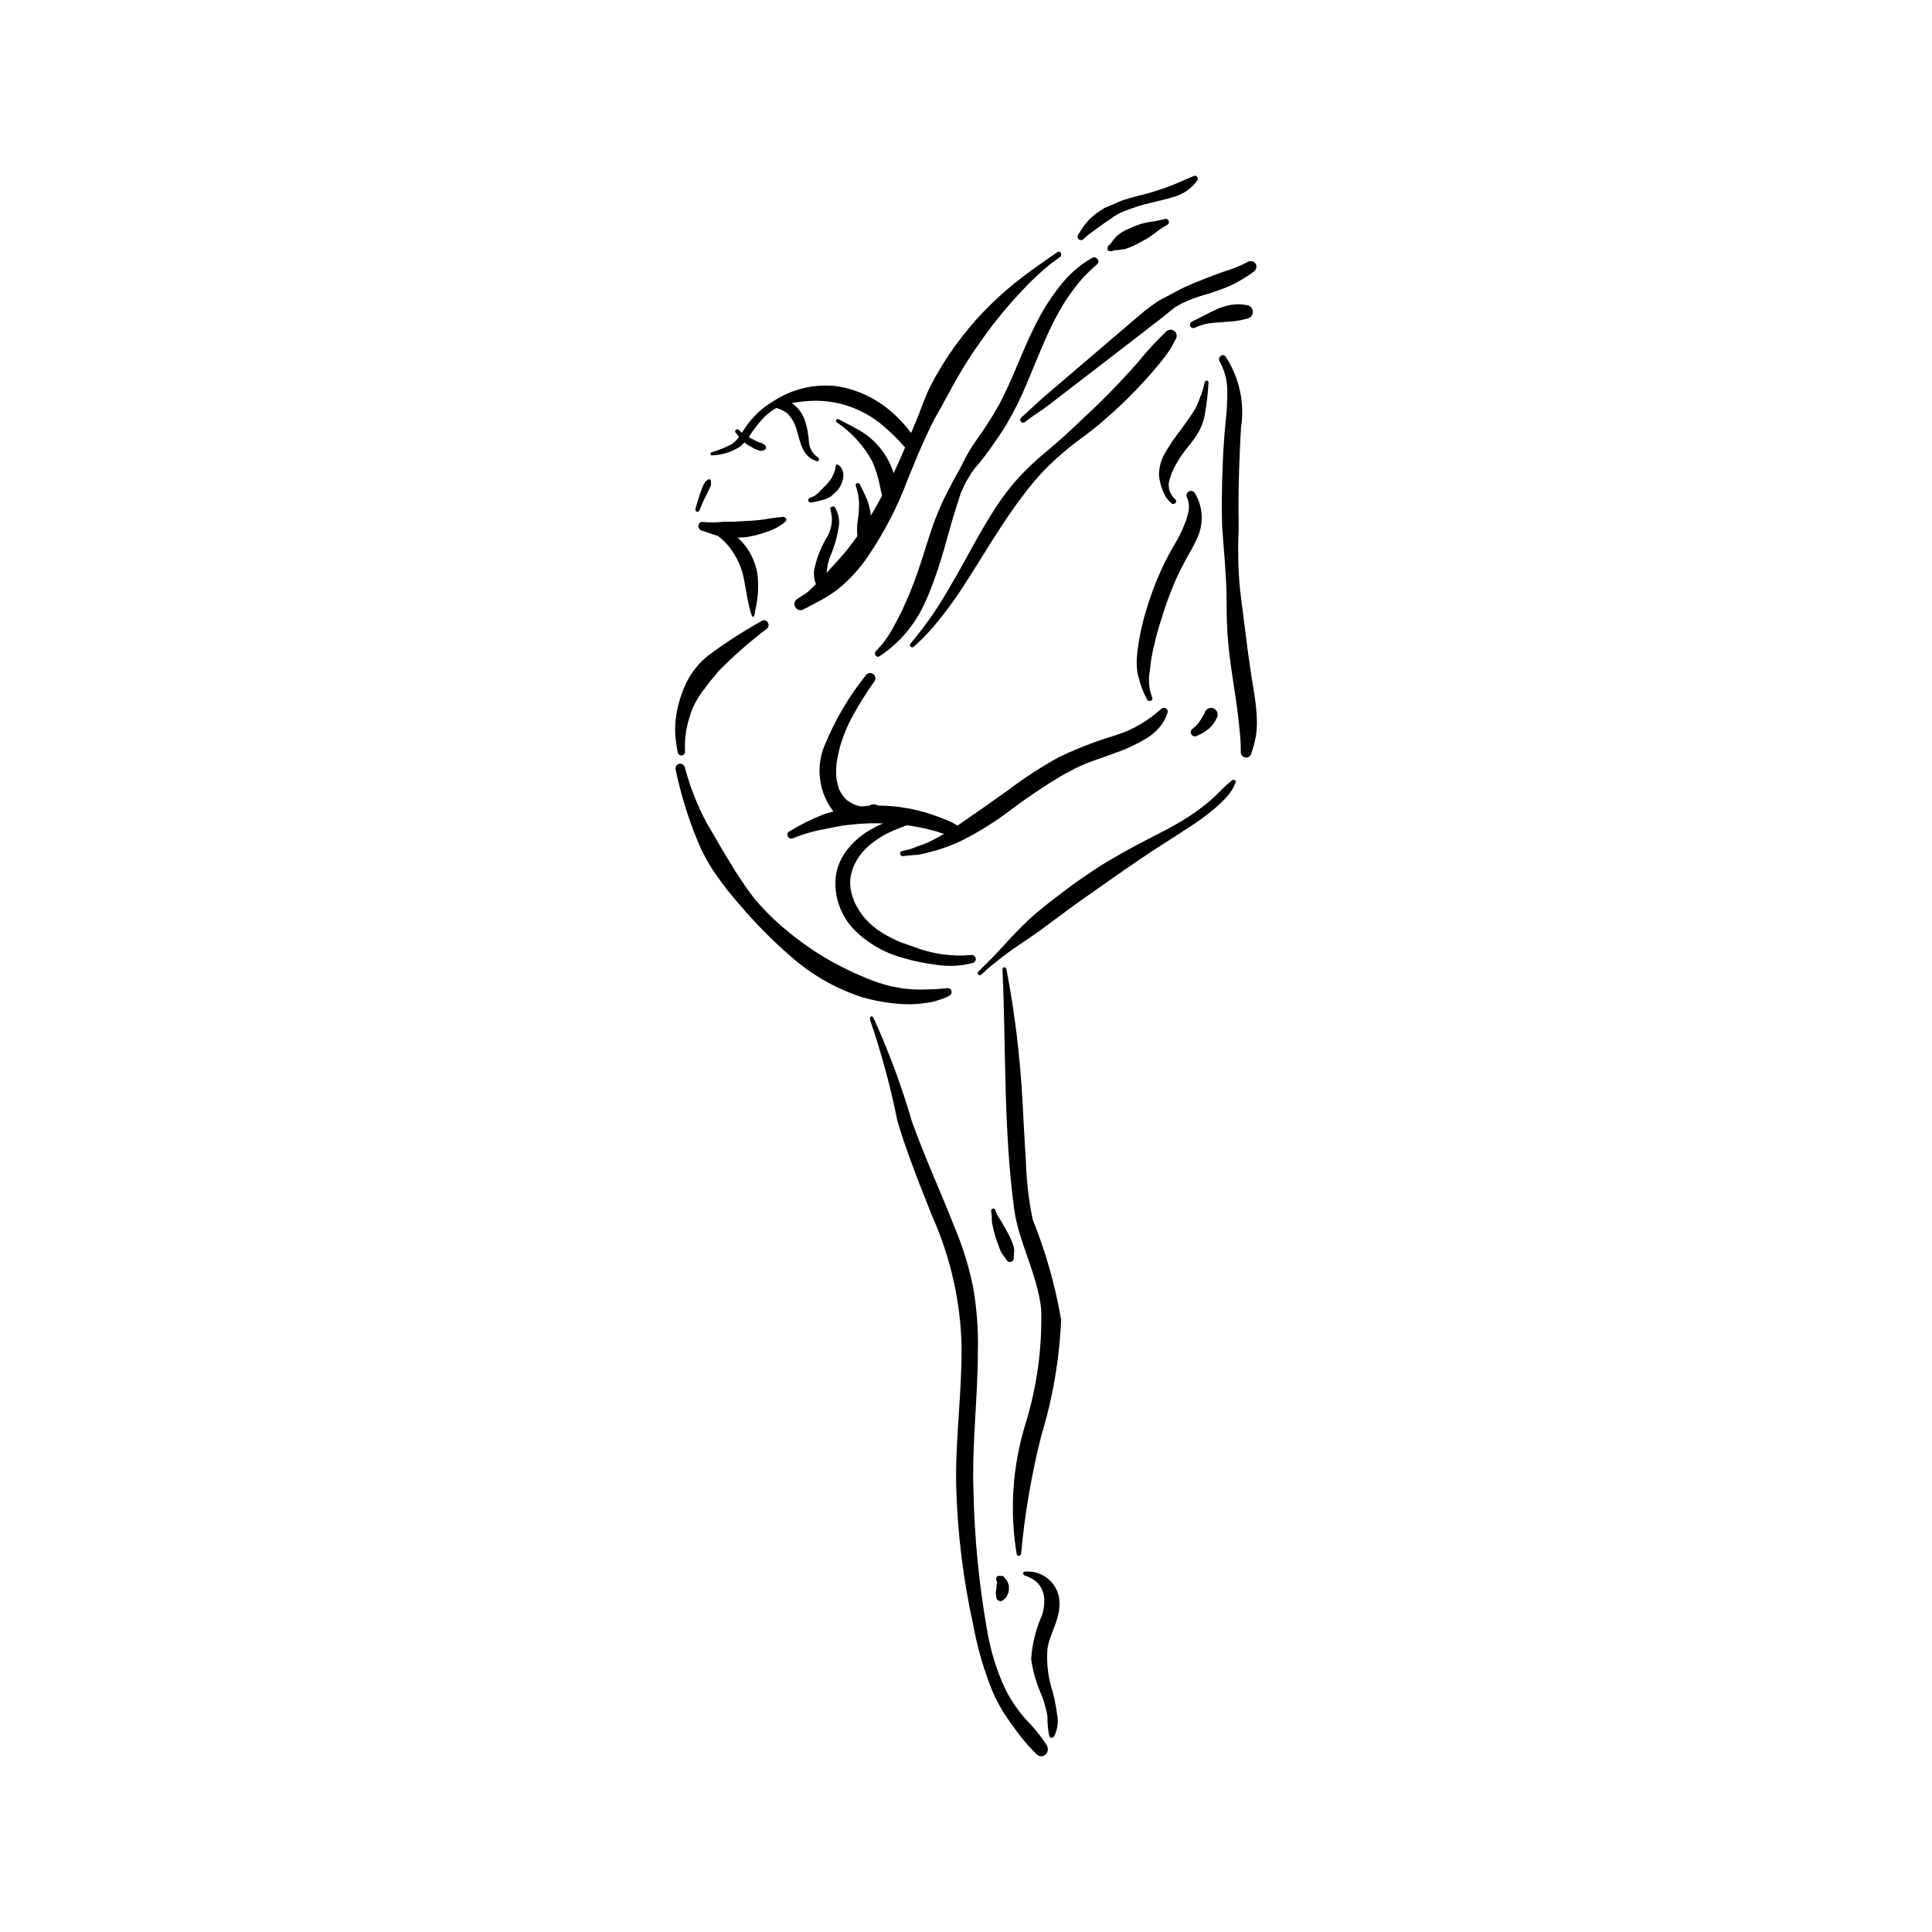 <?xml version="1.0" encoding="UTF-8"?>
<!-- Uploaded to: SVG Find, www.svgrepo.com, Generator: SVG Find Mixer Tools -->
<svg fill="#000000" width="800px" height="800px" version="1.1" viewBox="144 144 512 512" xmlns="http://www.w3.org/2000/svg">
 <g>
  <path d="m424.2 210.82c-3.062 2.094-6.106 4.238-9.07 6.469-3.016 2.289-5.883 4.769-8.586 7.418-2.773 2.691-5.344 5.582-7.691 8.652-2.301 2.949-4.394 6.055-6.269 9.289-1.086 1.824-2.066 3.707-2.938 5.644l-1.23 3.066-0.523 1.395-0.258 0.699-0.082 0.246-0.078 0.203-0.191 0.449c-1.648 3.918-3.062 7.449-4.758 11.332-1.664 3.812-3.582 7.543-5.582 11.184-1.715 3.164-3.617 6.219-5.695 9.156l-1.59 2.16-0.773 1.031 0.086-0.125-0.172 0.215-0.457 0.574c-1.133 1.402-2.367 2.703-3.555 4.055l-1.789 1.941-1.77 1.945-1.926 1.895-0.906 0.859-0.203 0.18-0.172 0.152-0.102 0.078-0.375 0.262-2.227 1.438 0.008 0.004c-0.773 0.449-1.031 1.438-0.582 2.207 0.453 0.773 1.441 1.031 2.211 0.582 1.605-0.785 3.168-1.672 4.742-2.512l0.004-0.004c1.598-0.863 3.121-1.855 4.555-2.973 2.949-2.441 5.539-5.285 7.695-8.449 4.348-6.363 7.906-13.238 10.59-20.465l2.301-5.59c0.844-2 1.59-3.762 2.547-5.816 0.879-1.883 1.75-3.762 2.769-5.57 1.039-1.84 2.09-3.664 3.078-5.531 1.777-3.359 3.691-6.672 5.762-9.859 1.008-1.547 2.059-3.066 3.125-4.578l1.672-2.316 0.805-1.062 0.207-0.285 0.453-0.582 0.703-0.879 0.16-0.203-0.027 0.023 0.898-1.125 1.781-2.148c1.223-1.434 2.484-2.836 3.785-4.199 2.496-2.762 5.215-5.316 8.129-7.637l2.246-1.633c0.754-0.539 0.043-1.797-0.734-1.262z"/>
  <path d="m345.87 308.56c-4.957 2.75-9.723 5.832-14.266 9.223-2.262 1.824-4.129 4.094-5.481 6.668-1.379 2.754-2.336 5.699-2.848 8.738-0.309 1.73-0.422 3.492-0.336 5.25 0.113 1.703 0.344 3.398 0.688 5.07 0.137 0.465 0.59 0.758 1.066 0.691 0.48-0.062 0.84-0.465 0.848-0.949-0.152-2.816 0.164-5.637 0.941-8.348l0.586-1.914 0.348-0.945 0.156-0.371 0.203-0.445v-0.004c0.609-1.285 1.332-2.519 2.156-3.68l0.273-0.379 0.125-0.172 0.512-0.629 0.828-1.129 0.273-0.371c0.09-0.125 0.465-0.707 0.102-0.137l1.172-1.41 1.301-1.566 0.004-0.004c3.938-3.973 8.145-7.664 12.594-11.051 1.309-0.879 0.105-2.988-1.246-2.137z"/>
  <path d="m395.17 405.86-2.606 0.234c-0.746 0.094-1.566 0.047-2.336 0.094-1.668 0.098-3.336 0.078-5-0.051l-1.133-0.102-0.66-0.074-0.211-0.027-0.082-0.012-2.519-0.453h-0.004c-1.656-0.363-3.289-0.836-4.883-1.422l-1.09-0.41-0.645-0.25-0.27-0.109-0.113-0.02-0.336-0.176-0.848-0.371-0.77-0.32-0.191-0.082 0.02 0.012-0.023-0.012-0.078-0.031 0.055 0.02-1.121-0.488-1.242-0.578-2.277-1.145h0.004c-3.043-1.531-5.965-3.285-8.746-5.25l-1.977-1.422-0.867-0.645-0.504-0.383-0.141-0.105-0.035-0.027c-1.262-0.988-2.496-2.008-3.707-3.062-2.402-2.113-4.644-4.398-6.715-6.836l-0.176-0.207c0.07 0.078 0.254 0.344-0.07-0.078l-0.07-0.094-0.156-0.203-0.758-1.008-1.422-1.973-2.598-3.906-2.481-4.102c-0.848-1.355-1.66-2.731-2.434-4.133-0.77-1.395-1.648-2.731-2.426-4.121s-1.477-2.812-2.141-4.258c-1.293-2.836-2.391-5.758-3.285-8.746l-0.645-2.262c-0.199-0.645-0.875-1.016-1.527-0.836-0.648 0.18-1.043 0.844-0.883 1.5 1.324 6.359 3.227 12.582 5.688 18.594 1.266 3.16 2.879 6.168 4.805 8.969 1.008 1.453 2.062 2.867 3.144 4.266l0.184 0.238c-0.094-0.121-0.234-0.312 0.086 0.102l0.457 0.578 0.801 0.977 1.582 1.852v-0.008c4.215 5 8.816 9.664 13.754 13.949 5.445 4.82 11.82 8.484 18.73 10.762 3.449 1.008 6.996 1.637 10.586 1.871 1.699 0.113 3.406 0.082 5.102-0.094l2.812-0.402h0.004c0.828-0.188 1.645-0.426 2.445-0.711 0.867-0.246 1.695-0.609 2.465-1.078 0.395-0.242 0.582-0.715 0.461-1.164-0.117-0.445-0.52-0.762-0.984-0.77z"/>
  <path d="m336.87 379.98 0.035 0.047z"/>
  <path d="m451.76 331.84-1.406 1.176-0.301 0.254-0.234 0.188-0.52 0.395-0.121 0.102-0.082 0.062c-0.953 0.707-1.977 1.379-2.996 1.988h-0.004c-1.043 0.609-2.125 1.156-3.234 1.637l-0.559 0.23-0.922 0.359-1.887 0.664c-5.078 1.523-10.027 3.438-14.812 5.723-4.629 2.551-9.07 5.426-13.293 8.605-4.273 3.074-8.578 6.098-12.922 9.07l-0.742 0.504-1.297-0.805-2.394-1.008c-1.375-0.547-2.769-1.047-4.18-1.48v-0.004c-3.019-0.934-6.125-1.547-9.27-1.836-1.297-0.121-2.609-0.18-3.93-0.184-0.609-0.41-1.395-0.445-2.035-0.09l-0.238 0.121-0.074 0.027-2.277 0.172-1.602-0.488-0.02-0.008-0.422-0.211-0.816-0.488-0.66-0.414-0.141-0.152-0.352-0.324-0.637-0.695 0.074 0.102-0.398-0.594-0.531-0.969-0.141-0.332-0.121-0.324-0.547-2.144c-0.016-0.086-0.086-0.699-0.027-0.148l-0.051-0.562-0.055-1.125h-0.004c-0.012-0.754 0.02-1.508 0.094-2.262l0.039-0.367 0.051-0.375 0.203-1.148 0.523-2.344-0.004-0.004c0.82-3.004 2-5.902 3.508-8.633 1.746-3.195 3.684-6.281 5.801-9.242 0.383-0.668 0.16-1.52-0.504-1.914-0.668-0.371-1.512-0.148-1.914 0.504-4.406 5.508-8.004 11.617-10.695 18.137-1.281 2.891-1.754 6.074-1.375 9.215 0.383 3.141 1.605 6.117 3.539 8.621l-2.352 0.707v-0.004c-3.242 1.25-6.363 2.797-9.32 4.617-1.18 0.652-0.145 2.344 1.043 1.785v0.004c2.691-1.117 5.504-1.926 8.379-2.41 1.383-0.301 2.766-0.605 4.164-0.828l0.961-0.145 0.375-0.051 0.383-0.047 2.293-0.242c2.41-0.219 4.832-0.281 7.254-0.191-1.652 0.68-3.234 1.523-4.715 2.519-2.031 1.363-3.805 3.074-5.246 5.051-1.457 2.043-2.363 4.426-2.633 6.922-0.387 4.992 1.363 9.914 4.812 13.543 3.621 3.691 8.176 6.328 13.18 7.633 2.887 0.855 5.84 1.465 8.832 1.82 3.191 0.484 6.449 0.309 9.57-0.523 0.559-0.172 0.883-0.758 0.727-1.32s-0.73-0.902-1.301-0.762c-5.094 0.441-10.219-0.293-14.984-2.144l-3.34-1.16-0.664-0.266-0.242-0.102-0.355-0.156-1.664-0.805v-0.004c-1.035-0.535-2.039-1.125-3.008-1.773l-0.715-0.504-0.387-0.289-0.051-0.043-1.289-1.109-1.133-1.156-0.473-0.547-0.289-0.336-0.117-0.156 0.004-0.004c-0.645-0.871-1.219-1.789-1.723-2.746l-0.355-0.723-0.082-0.176-0.051-0.113-0.016-0.035 0.012 0.023-0.012-0.027-0.566-1.688-0.309-1.379-0.039-0.238-0.031-0.27-0.055-0.879v0.004c-0.016-0.5 0-1 0.047-1.496l0.039-0.371 0.016-0.074 0.176-0.867 0.43-1.41 0.145-0.375 0.023-0.047 0.371-0.785h0.004c0.891-1.816 2.144-3.43 3.688-4.738 1.961-1.68 4.172-3.047 6.551-4.051 1.137-0.504 2.309-0.945 3.484-1.359l0.59 0.062 0.234 0.031 0.414 0.059 2.285 0.398c1.578 0.305 3.137 0.695 4.668 1.168l1.688 0.566-3.133 1.703c-1.23 0.629-2.512 1.152-3.828 1.566l-2.039 0.773-2.129 0.492c-0.75 0.121-0.586 1.422 0.18 1.34l2.004-0.215 1.957-0.137c1.301-0.215 2.586-0.512 3.848-0.887 1.277-0.324 2.539-0.715 3.773-1.172l1.688-0.664 0.746-0.312 0.012-0.008 1.371-0.605 0.004 0.004c4.793-2.391 9.34-5.242 13.578-8.516 4.285-3.207 8.734-6.184 13.328-8.918l3.539-1.879 1.773-0.824 0.469-0.203 0.102-0.051 0.895-0.352c2.445-0.953 4.957-1.73 7.41-2.664v0.004c2.812-0.984 5.516-2.254 8.066-3.789 1.27-0.77 2.414-1.727 3.398-2.836 1.02-1.176 1.785-2.555 2.246-4.043 0.113-0.434-0.078-0.891-0.465-1.117-0.387-0.227-0.879-0.172-1.203 0.141z"/>
  <path d="m462.46 280.58c-0.113-2.094-0.738-4.125-1.82-5.922-0.34-0.551-1.055-0.73-1.609-0.402-0.559 0.324-0.754 1.035-0.441 1.602 0.578 1.402 0.648 2.965 0.203 4.414l-0.352 1.293-0.191 0.543-0.102 0.27-0.016 0.043-0.023 0.055-0.656 1.574-0.094 0.234-0.344 0.754c-0.805 1.699-1.789 3.309-2.711 4.945-0.953 1.691-1.832 3.426-2.637 5.191v0.004c-1.625 3.602-2.984 7.32-4.078 11.117-1.109 3.691-1.863 7.477-2.25 11.312-0.105 1.023-0.133 2.055-0.078 3.086l0.184 1.727 0.375 1.391h0.004c0.484 1.965 1.227 3.859 2.207 5.633 0.383 0.707 1.648 0.215 1.332-0.562-0.648-1.633-0.941-3.383-0.867-5.141 0.02-0.875 0.211-1.762 0.297-2.648l0.066-0.594 0.012-0.109 0.066-0.434 0.102-0.848 0.039-0.301-0.008-0.012 0.012-0.078c0.656-3.664 1.574-7.277 2.746-10.812 0.562-1.867 1.18-3.715 1.855-5.543l1.043-2.672 0.289-0.684 0.164-0.395 0.102-0.227 0.129-0.293 0.344-0.777c0.781-1.742 1.637-3.445 2.562-5.113 0.93-1.676 1.914-3.324 2.711-5.066l-0.004 0.004c0.523-1.031 0.914-2.121 1.164-3.25 0.227-1.086 0.316-2.199 0.273-3.309z"/>
  <path d="m475.56 322.66c-0.574-3.727-1.082-7.496-1.531-11.219-0.441-3.648-0.945-7.297-1.375-10.906-0.363-3.582-0.539-7.18-0.52-10.781-0.027-1.891 0.078-3.711 0.121-5.574 0.039-1.781-0.023-3.543-0.035-5.305-0.031-7.137 0.258-14.188 0.641-21.332 1.066-6.652-0.391-13.461-4.09-19.094-0.758-0.941-2.168 0.246-1.582 1.27 1.316 2.356 2.023 5.004 2.059 7.699 0.02 2.898-0.137 5.793-0.473 8.672-0.688 6.953-0.906 13.871-0.98 20.852-0.02 1.777 0.031 3.551 0.055 5.32 0.023 1.77 0.18 3.461 0.332 5.223 0.312 3.555 0.535 7.055 0.742 10.641 0.211 3.629 0.094 7.289 0.227 10.973 0.129 3.594 0.492 7.277 0.984 10.871 0.535 3.93 1.199 7.883 1.723 11.797 0.262 1.953 0.469 3.93 0.66 5.836l-0.004-0.004c0.211 1.824 0.312 3.656 0.312 5.488-0.109 0.715 0.316 1.402 1 1.625 0.688 0.227 1.43-0.125 1.691-0.801 0.625-1.73 1.09-3.516 1.387-5.328 0.223-1.844 0.25-3.703 0.086-5.555-0.199-3.481-0.898-6.926-1.43-10.367z"/>
  <path d="m463.32 245.2c-0.57 2.367-1.383 4.668-2.426 6.863-0.602 1.066-1.27 2.094-1.992 3.082l-2.18 3.043c-1.492 1.887-2.844 3.883-4.043 5.969-0.633 1.121-1.086 2.332-1.348 3.59l-0.203 1.914c0.027 0.566 0.102 1.129 0.219 1.684 0.211 1.133 0.57 2.238 1.062 3.281 0.445 1.066 1.145 2.012 2.031 2.75 0.711 0.582 1.73-0.383 1.031-1.031-0.699-0.641-1.227-1.441-1.539-2.336-0.234-0.84-0.27-1.723-0.102-2.578l0.434-1.344 0.25-0.695 0.07-0.164 0.172-0.391 0.082-0.195c0.457-0.992 0.984-1.953 1.574-2.871l0.883-1.32 0.523-0.719 0.246-0.328 0.168-0.219c0.797-1.023 1.629-2.016 2.371-3.082v-0.004c0.762-1.066 1.398-2.215 1.906-3.426 0.418-1.074 0.707-2.195 0.867-3.34 0.461-2.644 0.758-5.316 0.891-8-0.008-0.238-0.184-0.438-0.418-0.469-0.234-0.035-0.461 0.109-0.531 0.336z"/>
  <path d="m470.46 350.81c-1.008 0.816-1.969 1.688-2.879 2.609-0.844 0.902-1.734 1.754-2.664 2.57h0.004c-1.902 1.641-3.918 3.144-6.031 4.5-4.441 2.898-9.277 5.098-13.941 7.609-2.508 1.348-4.988 2.742-7.441 4.191-2.449 1.438-4.793 3.078-7.133 4.684-2.34 1.605-4.613 3.352-6.867 5.09-2.34 1.805-4.699 3.633-6.852 5.66-2.328 2.188-4.523 4.473-6.656 6.852-2.152 2.398-4.461 4.668-6.75 6.93-0.516 0.504 0.262 1.277 0.793 0.793 1.074-0.988 2.144-1.988 3.289-2.894l3.348-2.609c2.258-1.719 4.707-3.207 7.019-4.852l1.691-1.188 0.332-0.23 0.504-0.367 0.832-0.625 3.504-2.602c2.273-1.711 4.574-3.383 6.906-5.012 4.734-3.305 9.426-6.672 14.207-9.91 4.394-2.981 8.883-5.824 13.348-8.699v-0.004c2.453-1.555 4.801-3.281 7.016-5.164 1.098-0.945 2.144-1.949 3.129-3.016 0.977-1.105 1.75-2.371 2.289-3.742 0.238-0.602-0.602-0.914-0.996-0.574z"/>
  <path d="m465.63 331.74c-0.465-0.188-0.984-0.172-1.438 0.043-0.449 0.219-0.789 0.613-0.93 1.094l-0.203 0.402-0.352 0.621-0.805 1.285h-0.004c-0.465 0.746-1.078 1.387-1.797 1.891-0.527 0.309-0.707 0.988-0.398 1.516 0.312 0.531 0.992 0.707 1.52 0.398l1.551-0.723 1.539-1.109c0.926-0.805 1.66-1.809 2.152-2.934 0.242-0.438 0.293-0.953 0.133-1.43-0.16-0.473-0.512-0.855-0.969-1.055z"/>
  <path d="m424.14 598.32c-0.266-1.98-0.648-3.945-1.141-5.879-1.211-3.664-1.695-7.527-1.426-11.375 0.715-4.859 3.945-8.383 3.062-13.844h-0.004c-0.848-4.227-4.754-7.125-9.043-6.715-0.652 0.059-0.527 0.875 0.027 1.047 5.191 1.613 5.859 6 4.566 10.402l0.004-0.004c-1.656 3.703-2.644 7.668-2.922 11.711 0.48 3.379 1.441 6.668 2.852 9.773 0.648 1.727 1.133 3.504 1.457 5.316-0.016 1.797 0.148 3.594 0.484 5.359 0.109 0.246 0.344 0.41 0.613 0.426 0.27 0.012 0.52-0.125 0.656-0.359 0.949-1.797 1.234-3.871 0.812-5.859z"/>
  <path d="m421.39 606.47c-1.586-2.422-3.414-4.676-5.457-6.727-2.109-2.387-3.922-5.019-5.394-7.844-2.438-5.18-4.129-10.68-5.031-16.332-2.094-11.988-3.269-24.117-3.523-36.281-0.465-12.305 1.141-24.66 1.164-37.168 0.148-5.859-0.309-11.719-1.359-17.484-1.168-5.504-2.867-10.879-5.078-16.055-3.223-8.184-7.656-17.977-11.031-27.332-2.727-9.371-6.121-18.539-10.152-27.43-0.52-0.961-1.301-0.289-0.883 0.645l-0.004 0.004c2.957 8.66 5.348 17.504 7.156 26.473 2.402 8.406 6.688 18.883 9.312 25.52v0.004c4.769 10.707 7.391 22.25 7.715 33.969 0.113 13.363-1.762 25.355-1.41 38.109 0.371 12.082 1.867 24.105 4.461 35.914 1.129 6.254 2.918 12.367 5.344 18.242 1.352 3 3.039 5.832 5.035 8.445 1.883 2.793 4.035 5.387 6.434 7.75 1.707 1.523 3.781-0.461 2.703-2.422z"/>
  <path d="m414.61 555.66c0.965-10.484 2.742-20.879 5.316-31.086 3.055-10 4.828-20.344 5.289-30.789-1.555-9.109-4.078-18.023-7.535-26.594-1.059-5.141-1.664-10.359-1.812-15.605-0.363-5.195-0.578-10.289-0.871-15.387-0.617-11.867-2.047-23.68-4.281-35.352-0.129-0.648-1.082-0.691-1.047 0.023 0.957 21.328 0.242 42.125 3.09 63.516 1.172 8.805 6.176 17.254 7.168 26.539 0.285 10.336-1.133 20.648-4.195 30.523-3.418 11.145-4.203 22.926-2.293 34.426 0.172 0.734 1.129 0.465 1.172-0.215z"/>
  <path d="m412.7 476.72v-0.473l0.016-0.066c0.109-0.73 0.047-1.473-0.184-2.172-0.418-1.191-0.93-2.344-1.539-3.445l-1.66-2.914-0.875-1.395c-0.309-0.492-0.539-1.031-0.68-1.598-0.102-0.266-0.387-0.422-0.668-0.363-0.281 0.062-0.477 0.316-0.465 0.602 0.102 0.551 0.164 1.109 0.191 1.668-0.027 0.551 0.008 1.105 0.098 1.652 0.223 1.207 0.512 2.402 0.859 3.578l1.152 3.203h0.004c0.23 0.699 0.609 1.34 1.105 1.883l0.805 1.16h0.004c0.227 0.312 0.617 0.465 0.996 0.387 0.379-0.078 0.68-0.371 0.766-0.746z"/>
  <path d="m411.27 565.99 0.09-0.73 0.016-1.098-0.512-1.285-0.188-0.242-0.301-0.34 0.137 0.148-0.148-0.164-0.145-0.16 0.117 0.129-0.121-0.16-0.422-0.465-1.438 0.02h0.004c-0.402 0.367-0.477 0.969-0.18 1.426l-0.035-0.074 0.066 0.152 0.031 0.074v0.043l-0.016 0.129-0.133 0.879v0.332l-0.215 1.484 0.098 0.875 0.035 0.332 0.246 0.676 0.824 0.395 0.652-0.219 0.242-0.195 0.707-0.652z"/>
  <path d="m460.49 190.61c-2.07 0.781-4.035 1.773-5.957 2.516-2.094 0.805-4.191 1.504-6.348 2.106-2.195 0.613-4.422 1.066-6.574 1.828-1.121 0.395-2.18 0.906-3.273 1.371l-1.598 0.664-1.605 1.02c-1.164 0.801-2.219 1.742-3.148 2.805-0.848 1.074-1.621 2.203-2.316 3.379-0.215 0.391-0.113 0.879 0.238 1.148 0.352 0.273 0.852 0.246 1.172-0.062 0.82-0.762 1.695-1.465 2.621-2.102l2.82-2.059 2.902-1.988c0.914-0.602 1.902-1.082 2.938-1.438 2.066-0.809 4.188-1.469 6.348-1.98l3.269-0.801c1.051-0.23 2.094-0.516 3.117-0.855 2.535-0.703 4.746-2.273 6.254-4.434 0.312-0.531-0.219-1.355-0.859-1.117z"/>
  <path d="m452.75 202.01c-1.348 0.379-2.723 0.652-4.113 0.824l-1.996 0.41-2.016 0.719-2.215 0.984-0.004 0.004c-0.719 0.344-1.398 0.77-2.027 1.262l-0.414 0.324-0.352 0.375-0.781 0.961c-0.355 0.527-0.781 1.004-1.27 1.41l-0.062 1.094 1.078 0.215c0.551-0.215 1.137-0.324 1.73-0.324l1.168-0.156 0.523-0.082 0.504-0.152c1.41-0.488 2.769-1.113 4.055-1.867l1.691-0.941 1.676-1.18c1.09-0.879 2.25-1.668 3.469-2.352 0.348-0.219 0.488-0.656 0.328-1.035s-0.57-0.586-0.973-0.492z"/>
  <path d="m433.44 212.34c-3.223 1.832-6.059 4.277-8.348 7.195-2.363 2.953-4.426 6.133-6.156 9.492-3.793 7.215-6.332 15.012-10.172 22.207-2.035 3.621-4.289 7.109-6.75 10.453-1.125 1.703-2.129 3.484-3 5.328-0.93 1.832-2.008 3.59-2.934 5.426-0.914 1.812-1.898 3.574-2.703 5.441-0.855 1.984-1.68 3.988-2.379 6.031-1.309 3.828-2.438 7.727-3.754 11.559-0.605 1.746-1.254 3.469-1.941 5.184l-0.246 0.605c-0.07 0.168-0.262 0.656-0.086 0.215l-0.566 1.289-0.738 1.66c0.18-0.418-0.035 0.07-0.102 0.227l-0.301 0.684c-0.758 1.664-1.629 3.269-2.508 4.871v0.008c-0.836 1.547-1.801 3.019-2.879 4.406l-1.793 2c-0.633 0.645 0.203 1.82 0.992 1.289 3.141-2.059 5.902-4.644 8.16-7.644 1.109-1.461 2.098-3.012 2.957-4.633 0.895-1.773 1.707-3.598 2.43-5.445 1.418-3.637 2.644-7.375 3.703-11.133 1.109-3.938 2.168-7.894 3.461-11.777l0.832-2.625 1.266-2.738 1.617-2.703c0.559-0.797 1.168-1.559 1.824-2.273l1.109-1.387 0.258-0.332 0.621-0.797 1.883-2.633c1.195-1.699 2.371-3.414 3.453-5.191h-0.004c2.102-3.562 3.945-7.269 5.519-11.098l2.519-6.047 0.57-1.363 0.164-0.387 0.055-0.133 0.102-0.246 0.207-0.484 0.586-1.352 0.188-0.438 0.102-0.246 0.332-0.773c1.453-3.406 3.156-6.699 5.094-9.852 0.996-1.602 2.109-3.094 3.164-4.473l0.668-0.836 0.906-1.055 1.941-1.988 1.988-1.793c0.945-0.836-0.266-2.262-1.312-1.695z"/>
  <path d="m453.1 231.82c-2.68 2.555-5.191 5.281-7.516 8.16-2.441 2.801-4.996 5.5-7.586 8.16-2.57 2.641-5.269 5.141-7.945 7.676-2.719 2.578-5.484 5.156-8.379 7.535-2.801 2.266-5.434 4.734-7.871 7.387-2.266 2.519-4.316 5.219-6.141 8.074-3.617 5.598-6.684 11.516-9.961 17.312-1.629 2.887-3.312 5.75-5.082 8.547-1.766 2.727-3.668 5.359-5.699 7.891l-1.594 1.949h0.004c-0.238 0.238-0.238 0.621 0 0.859 0.234 0.234 0.617 0.234 0.855 0 2.461-2.191 4.723-4.602 6.758-7.195 2.106-2.621 4.082-5.332 5.922-8.133 3.656-5.57 7.039-11.324 10.715-16.883 1.82-2.758 3.719-5.488 5.727-8.113l0.113-0.148 0.027-0.035 0.59-0.77 0.281-0.371 0.262-0.336 1.594-1.945c1.211-1.41 2.477-2.766 3.789-4.078l0.004 0.004c2.644-2.574 5.473-4.957 8.461-7.125l2.176-1.641 2.449-1.93 4.231-3.711c2.727-2.481 5.332-5.078 7.812-7.797 1.266-1.379 2.512-2.785 3.691-4.242 1.289-1.473 2.465-3.039 3.519-4.688l1.328-2.457c0.383-0.699 0.195-1.57-0.434-2.059-0.633-0.488-1.523-0.445-2.102 0.102z"/>
  <path d="m476.78 213.93c-0.426-0.707-1.344-0.949-2.066-0.543-1.805 0.965-3.699 1.75-5.66 2.352-2.082 0.684-4.113 1.473-6.152 2.273-2.094 0.828-4.184 1.676-6.191 2.691l-2.902 1.543c-1.066 0.559-2.144 1.078-3.164 1.727-2.039 1.398-3.988 2.922-5.832 4.57l-5.773 4.918-11.527 9.852-6.551 5.598c-1.074 0.918-2.133 1.863-3.144 2.848l-3.215 2.953c-0.641 0.559 0.227 1.715 0.922 1.191 1.035-0.781 2.055-1.582 3.152-2.277 1.023-0.648 2.031-1.363 2.996-2.098l6-4.617 12.008-9.238 6.098-4.688 3.188-2.488 0.668-0.523 0.324-0.25 0.094-0.07 1.441-1.086 2.965-2.406 1.137-0.859 1.508-0.848v0.004c1.852-0.898 3.773-1.641 5.75-2.219 2.438-0.684 4.828-1.523 7.152-2.519 2.203-1.02 4.297-2.269 6.238-3.727 0.695-0.438 0.93-1.34 0.539-2.062z"/>
  <path d="m474.75 224.93c-1.453-0.324-2.949-0.379-4.418-0.16-1.242 0.219-2.457 0.578-3.617 1.066-1.18 0.512-2.328 1.082-3.445 1.707l-3.465 1.711c-0.434 0.258-0.578 0.812-0.328 1.25 0.262 0.422 0.812 0.566 1.25 0.324 1.07-0.492 2.199-0.859 3.356-1.09 1.102-0.164 2.215-0.273 3.328-0.324l3.406-0.258c1.332-0.148 2.644-0.41 3.93-0.789 0.758-0.227 1.277-0.926 1.277-1.719 0-0.789-0.516-1.488-1.273-1.719z"/>
  <path d="m351.57 280.98c-1.727 0.137-3.449 0.367-5.148 0.695-1.793 0.238-3.621 0.367-5.43 0.43l-2.66 0.164c-0.883 0.027-1.773-0.035-2.656 0.008v-0.004c-1.754 0.203-3.523 0.223-5.281 0.059-1.512-0.25-1.785 1.883-0.383 2.293 1.445 0.422 2.82 1.008 4.269 1.41h0.004c1.445 1.094 2.699 2.414 3.711 3.918 1.695 2.457 2.82 5.266 3.289 8.215 0.996 5.731 2.238 12.652 2.871 7.508 0.754-3.121 0.949-6.356 0.582-9.547-0.547-3.348-2.094-6.449-4.434-8.906l-0.828-0.738 2.055-0.117c1.922-0.273 3.809-0.746 5.633-1.41 1.855-0.562 3.57-1.508 5.035-2.773 0.5-0.484-0.062-1.215-0.629-1.203z"/>
  <path d="m331.74 270.98-0.82 0.68-0.605 1.031-0.797 2.129c-0.402 1.391-0.887 2.754-1.242 4.16-0.039 0.277 0.129 0.543 0.398 0.629 0.266 0.082 0.555-0.043 0.68-0.293 0.5-1.371 1.086-2.707 1.766-3.996l0.945-1.961v-0.004c0.398-0.66 0.488-1.461 0.246-2.191z"/>
  <path d="m384.07 262.84 1.18 1.293c0.395-1.055 0.91-2.059 1.535-2.996l0.172-0.238c-1.719-2.672-3.777-5.109-6.125-7.25-4.184-3.848-9.402-6.387-15.012-7.297-5.906-0.715-11.871 0.688-16.844 3.957-2.949 1.715-5.473 4.07-7.387 6.891l-0.977 1.48-0.879-0.773c-0.449-0.434-1.188 0.242-0.805 0.734l0.945 1.113h-0.004c-0.523 0.75-1.172 1.406-1.922 1.934-1.723 0.914-3.535 1.645-5.414 2.18-0.422 0.16-0.293 0.898 0.18 0.801l0.004-0.004c2.734-0.07 5.391-0.934 7.644-2.481l0.926-0.949 0.84 0.672 2.109 1.16 1.188 0.398v-0.004c0.461 0.059 0.926-0.051 1.309-0.312 0.172-0.121 0.277-0.312 0.285-0.523 0.012-0.211-0.074-0.41-0.23-0.551l-0.266-0.293-0.535-0.301-0.992-0.316-1.93-0.957-0.652-0.379c1.195-1.84 2.535-3.582 4.012-5.207 0.988-0.965 2.094-1.805 3.293-2.5 1.098 0.285 2.129 0.793 3.023 1.492 1.219 1.316 2.074 2.926 2.484 4.668 0.934 3.215 1.586 6.91 5.266 7.938 0.582 0.164 0.781-0.707 0.301-0.969-1.523-1.012-2.441-2.715-2.453-4.539-0.117-1.801-0.465-3.574-1.035-5.285-0.633-1.875-1.855-3.5-3.484-4.629l1.949-0.266c2.629-0.391 5.297-0.426 7.934-0.102 5.121 0.68 9.949 2.781 13.938 6.066 2.324 1.922 4.477 4.043 6.43 6.344z"/>
  <path d="m365.91 267.05-0.387 0.203-0.141 0.742-0.051 0.324-0.035 0.164-0.176 0.598-0.02 0.07-0.02 0.043-0.273 0.605-0.332 0.738-0.102 0.176-0.121 0.184-1.031 1.309-0.566 0.605-0.18 0.172-0.336 0.297-1.195 1.273-1.086 0.871-1.27 0.543c-0.293 0.113-0.457 0.422-0.387 0.727 0.07 0.305 0.348 0.512 0.66 0.492 1.168-0.172 2.32-0.434 3.445-0.785 0.691-0.184 1.348-0.48 1.938-0.887l1.574-1.434c1.668-1.812 2.715-5.523 0.09-7.031z"/>
  <path d="m364.08 279.09c0.766 2.606 0.336 5.418-1.176 7.68-1.512 2.617-2.582 5.465-3.168 8.434-0.152 1.465 0.059 4.223 1.793 4.656l0.094 0.082c0.332 0.266 0.801 0.293 1.16 0.066 0.363-0.227 0.539-0.66 0.441-1.074 0.113-0.574 0.105-1.164-0.02-1.734l-0.109-0.891-0.031-0.488v-0.23l0.316-2.043 0.266-0.98 0.031-0.102 0.062-0.191 0.203-0.621-0.004-0.004c1.223-2.785 2.043-5.731 2.438-8.746 0.082-1.555-0.309-3.098-1.117-4.426-0.398-0.629-1.512-0.078-1.18 0.613z"/>
  <path d="m379.55 279.33c0.789-1.582 1.477-3.211 2.059-4.879l0.215-0.543-0.453-2.481c-0.539-2.519-1.535-4.922-2.934-7.086-1.434-2.148-3.258-4.008-5.383-5.473-2.156-1.469-4.57-2.512-6.844-3.773-0.465-0.258-0.93 0.469-0.504 0.789 3.961 2.656 7.211 6.238 9.477 10.434 0.859 1.949 1.5 3.988 1.922 6.074 0.227 1.082 0.434 2.156 0.746 3.219 0.406 1.125 0.875 2.227 1.402 3.301z"/>
  <path d="m370.79 272.75c0.504 1.453 0.797 2.969 0.871 4.5 0.008 1.484-0.098 2.969-0.32 4.434-0.234 1.48-0.277 2.981-0.125 4.469 0.09 0.875 0.402 1.715 0.898 2.441 0.484 0.695 1.219 1.18 2.047 1.344l0.824-0.434c0.199-0.688 0.258-1.41 0.176-2.125l-0.234-2.078c-0.082-1.41 0-2.84-0.113-4.242l0.004-0.004c-0.121-1.535-0.449-3.051-0.98-4.5-0.539-1.449-1.32-2.793-1.973-4.191-0.117-0.277-0.434-0.418-0.719-0.312-0.285 0.102-0.441 0.41-0.355 0.699z"/>
 </g>
</svg>
